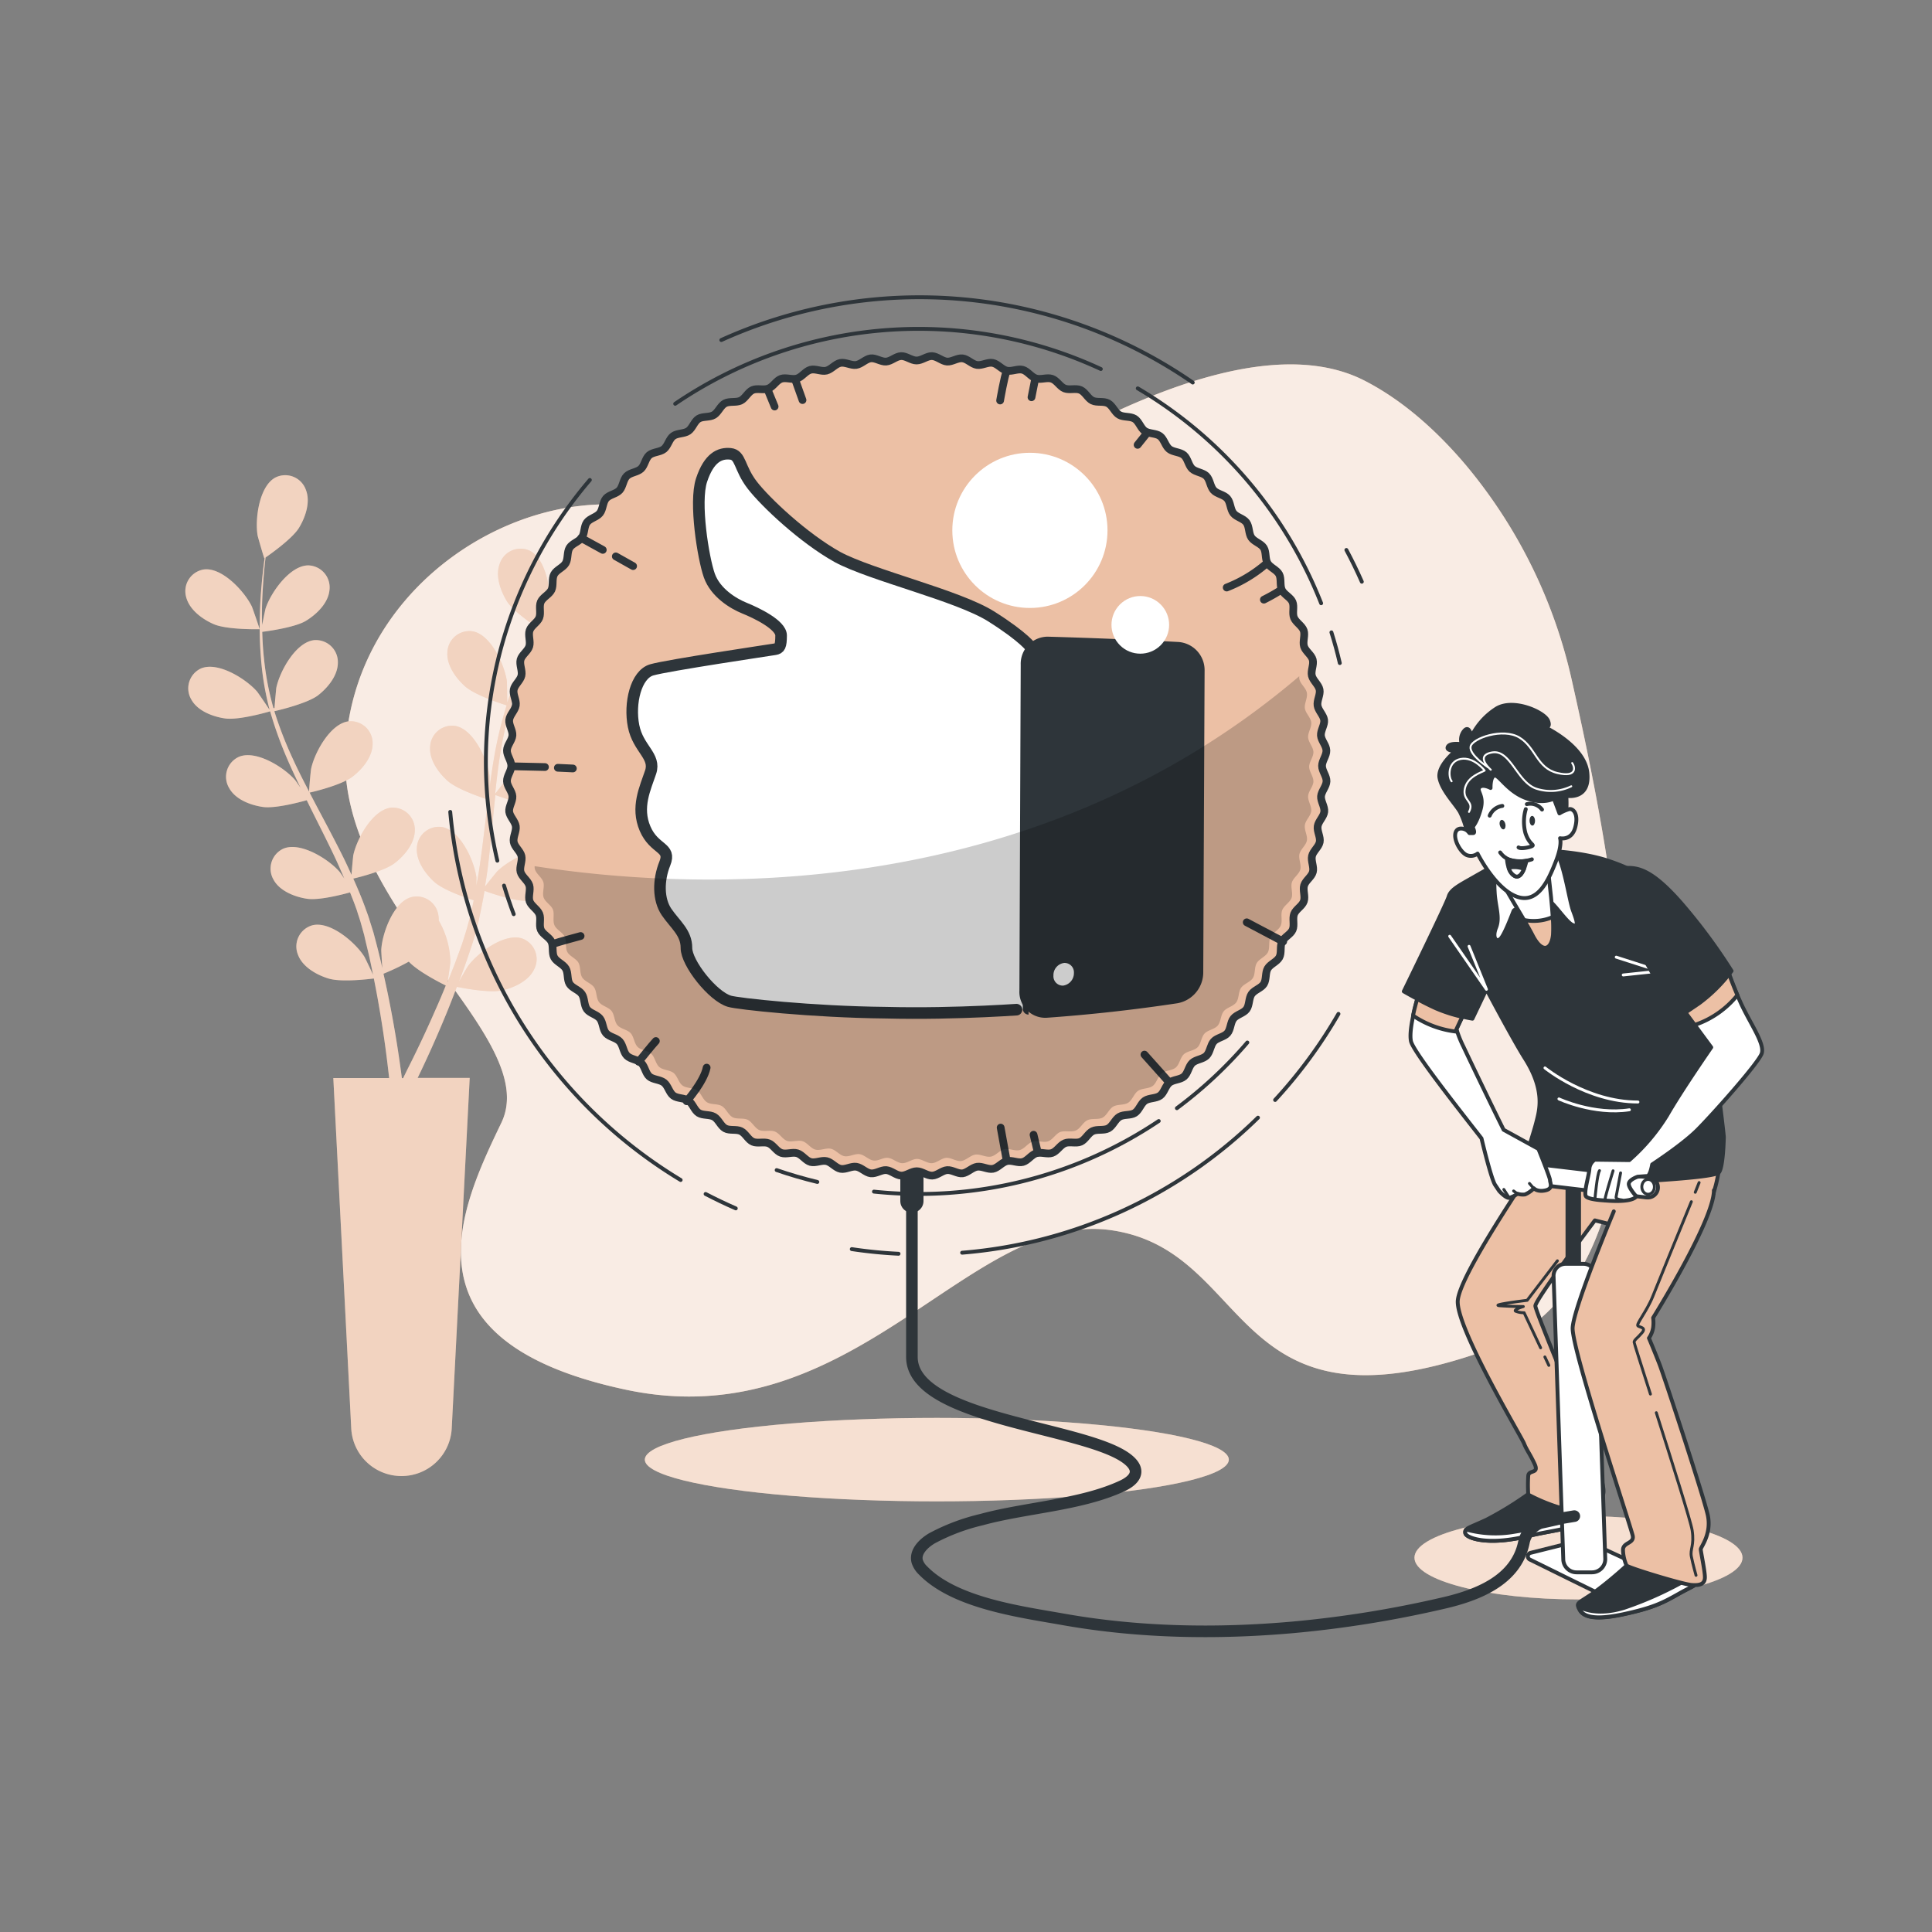 <svg xmlns="http://www.w3.org/2000/svg" viewBox="0 0 500 500"><rect x="0" y="0" width="500" height="500" fill="#808080" stroke="none"/><g id="freepik--background-simple--inject-63"><path d="M406.85,176.35a131.19,131.19,0,0,0-27.45-55.94c-7.21-8.53-16-16.62-26.2-21.87C321.79,82.38,267.63,116.48,241.31,134s-46.05.45-78.36-3.14-71.79,22.44-73.58,63.72,51.15,73.58,40.38,96-26.92,56.53,32.31,69.09S250.9,313,287.69,318.39s30.1,54.39,96,31.41C437.07,331.21,420.5,236.86,406.85,176.35Z" style="fill:#ECC0A5"></path><path d="M406.85,176.35a131.19,131.19,0,0,0-27.45-55.94c-7.21-8.53-16-16.62-26.2-21.87C321.79,82.38,267.63,116.48,241.31,134s-46.05.45-78.36-3.14-71.79,22.44-73.58,63.72,51.15,73.58,40.38,96-26.92,56.53,32.31,69.09S250.9,313,287.69,318.39s30.1,54.39,96,31.41C437.07,331.21,420.5,236.86,406.85,176.35Z" style="fill:#fff;opacity:0.7"></path></g><g id="freepik--Shadow--inject-63"><ellipse cx="242.45" cy="377.75" rx="75.57" ry="10.8" style="fill:#ECC0A5"></ellipse><ellipse cx="242.45" cy="377.75" rx="75.57" ry="10.8" style="fill:#fff;opacity:0.5"></ellipse><ellipse cx="408.51" cy="403.13" rx="42.45" ry="10.8" style="fill:#ECC0A5"></ellipse><ellipse cx="408.51" cy="403.13" rx="42.45" ry="10.8" style="fill:#fff;opacity:0.5"></ellipse></g><g id="freepik--Plants--inject-63"><path d="M48.17,154.5a5.68,5.68,0,0,1,4.56-7.12c4.76-.65,10.61,5.74,12.46,9.61.16.33,2.06,5.85,2,5.85s-8.44.19-11.88-1.31C52.34,160.24,49,157.79,48.17,154.5Zm122.27-14.67c-.7,3.32-4,5.86-6.91,7.22s-9.77,1.6-11.46,1.63c-.91,1.09-1.88,2.25-2.92,3.57-1.82,2.33-3.84,5-5.85,8-.54.81-1.08,1.69-1.63,2.54,1.22-1.24,2.91-2.92,3.09-3.07,3.35-2.67,11.4-5.86,15.4-3.21a5.68,5.68,0,0,1,1,8.4c-2.15,2.62-6.27,3.35-9.47,3.22s-9.6-3.17-11-3.85c-1.18,1.9-2.34,3.88-3.44,6a73.2,73.2,0,0,0-5,12l.24.12c1-1.28,3.1-3.93,3.3-4.13,3-3,10.69-7.08,15-4.88a5.68,5.68,0,0,1,1.91,8.24c-1.85,2.84-5.86,4-9,4.24-3.68.26-11.3-2.62-11.58-2.73a99.36,99.36,0,0,0-2.77,12.69c-.5,3.16-.87,6.39-1.21,9.64.66-.92,3.44-4.4,3.67-4.63,3-3,10.69-7.08,15-4.88a5.68,5.68,0,0,1,1.91,8.24c-1.85,2.84-5.86,4-9,4.24-3.6.25-10.91-2.47-11.52-2.7-.15,1.47-.32,2.94-.46,4.42-.47,4.82-.92,9.66-1.51,14.42-.2,1.65-.47,3.27-.72,4.89,1-1.35,3-3.76,3.16-3.95,3-3,10.69-7.08,15-4.88a5.68,5.68,0,0,1,1.91,8.24c-1.85,2.84-5.86,4-9.05,4.23s-9.41-1.93-11.14-2.56c-.45,2.7-1,5.36-1.57,8-.29,1.12-.51,2.27-.85,3.33s-.64,2.13-1,3.18c-.73,2.14-1.39,4.14-2.12,6.12-.36,1-.72,1.94-1.09,2.91.85-1.52,2.23-3.91,2.39-4.11,2.54-3.45,9.49-8.62,14-7.09a5.68,5.68,0,0,1,3.14,7.85c-1.4,3.09-5.19,4.85-8.31,5.56-3.44.78-10.83-.72-11.74-.91-.9,2.37-1.79,4.67-2.67,6.81-2.77,6.76-5.33,12.3-7.18,16.14-.1.22-.2.41-.3.62h13.47l-4.65,90.67A13,13,0,0,1,103.85,382h0a13,13,0,0,1-12.95-12.3L86.26,279h14.45c-.07-.63-.14-1.29-.23-2-.48-4.19-1.26-10.18-2.52-17.31-.35-2.06-.77-4.23-1.21-6.46-.94.12-8.4,1.06-11.77,0-3.07-.94-6.71-3-7.87-6.16a5.68,5.68,0,0,1,3.71-7.6c4.65-1.19,11.2,4.48,13.48,8.12.14.23,1.56,3.17,2.25,4.69-.27-1.35-.54-2.69-.85-4.09-.43-2-1-4.13-1.44-6.18-.3-1.05-.59-2.12-.89-3.19s-.68-2.1-1-3.17c-.53-1.55-1.16-3.13-1.78-4.7-2,.56-8,2.1-11.06,1.66s-7.08-1.93-8.71-4.9a5.69,5.69,0,0,1,2.52-8.08c4.42-1.87,11.74,2.74,14.55,6,.09.1.61.85,1.22,1.74-.65-1.52-1.3-3-2-4.55-2-4.3-4.21-8.62-6.39-13-.45-.9-.89-1.81-1.34-2.72-1.71.48-8.16,2.21-11.37,1.74s-7.08-1.93-8.71-4.9a5.67,5.67,0,0,1,2.52-8.07c4.41-1.88,11.74,2.74,14.55,6,.1.12.72,1,1.41,2-1.15-2.38-2.27-4.76-3.31-7.15a102,102,0,0,1-4.56-12.63c-.6.18-8.12,2.36-11.69,1.84-3.17-.46-7.08-1.93-8.71-4.9A5.67,5.67,0,0,1,52,173c4.42-1.88,11.74,2.74,14.55,6,.2.23,2.42,3.48,3.18,4.66a.88.88,0,0,1,0-.15,73.59,73.59,0,0,1-2.18-13,99,99,0,0,1-.28-11.78c.08-3.64.38-7,.68-9.91.17-1.6.35-3.05.54-4.4l-.08.05c-.08,0-1.69-5.55-1.75-5.92-.71-4.23.42-12.82,4.68-15a5.67,5.67,0,0,1,7.82,3.21c1.25,3.15-.11,7.1-1.78,9.84s-7.26,6.72-8.65,7.67c-.17,1.41-.33,2.92-.47,4.6-.23,2.94-.46,6.26-.47,9.89,0,1,0,2,.05,3,.33-1.7.81-4,.88-4.26,1.32-4.08,6.27-11.18,11.08-11.18a5.69,5.69,0,0,1,5.46,6.46c-.35,3.37-3.38,6.25-6.12,7.91s-9.76,2.65-11.27,2.83c.06,2.24.19,4.53.45,6.92a73.66,73.66,0,0,0,2.45,12.82l.27,0c.11-1.61.42-5,.47-5.27.87-4.2,5-11.8,9.79-12.32a5.69,5.69,0,0,1,6.14,5.82c0,3.39-2.68,6.58-5.22,8.53C79.25,182.19,71.31,184,71,184.06a99.29,99.29,0,0,0,4.69,12.11C77,199.08,78.5,202,80,204.88c0-1.14.44-5.57.51-5.89.87-4.2,5-11.8,9.78-12.32a5.68,5.68,0,0,1,6.14,5.81c0,3.39-2.67,6.58-5.21,8.53-2.86,2.2-10.46,4-11.1,4.11.69,1.31,1.36,2.63,2.06,3.94,2.27,4.28,4.56,8.56,6.69,12.86.74,1.49,1.42,3,2.1,4.48.12-1.7.41-4.78.46-5.05.87-4.19,5-11.8,9.78-12.32a5.69,5.69,0,0,1,6.14,5.82c0,3.39-2.67,6.58-5.21,8.53s-8.91,3.58-10.71,4c1.12,2.49,2.17,5,3.09,7.5.37,1.09.82,2.18,1.12,3.25l1,3.17c.58,2.19,1.13,4.22,1.61,6.28.26,1,.47,2,.7,3-.13-1.73-.29-4.49-.28-4.74.22-4.28,3.16-12.43,7.8-13.66a5.67,5.67,0,0,1,7,4.82,6.51,6.51,0,0,1,.08,1.25,22.2,22.2,0,0,1,3,10.74c0,.27-.45,3.51-.71,5.15.52-1.27,1-2.54,1.54-3.87.75-1.92,1.49-4,2.21-6,.33-1,.67-2.1,1-3.16s.59-2.13.89-3.2c.42-1.59.77-3.25,1.12-4.91-2-.64-7.83-2.65-10.14-4.71s-4.84-5.52-4.57-8.9a5.69,5.69,0,0,1,6.56-5.34c4.72.87,8.28,8.76,8.84,13,0,.13,0,1,0,2.13.3-1.63.6-3.25.84-4.91.69-4.7,1.24-9.52,1.82-14.33.11-1,.25-2,.37-3-1.68-.54-8-2.66-10.44-4.82s-4.84-5.52-4.56-8.89a5.68,5.68,0,0,1,6.55-5.35c4.73.87,8.29,8.77,8.84,13,0,.15,0,1.24.06,2.46.35-2.62.74-5.22,1.19-7.79a101.33,101.33,0,0,1,3.16-13c-.59-.19-8.07-2.52-10.76-4.92-2.39-2.14-4.84-5.52-4.57-8.9a5.69,5.69,0,0,1,6.56-5.34c4.72.87,8.28,8.76,8.84,13,0,.3.1,4.23.07,5.64l0-.15a74.78,74.78,0,0,1,5.34-12,101.28,101.28,0,0,1,6.27-10c2.08-3,4.17-5.6,6-7.89,1-1.24,2-2.35,2.88-3.38h-.11c-.08,0,1.67-5.57,1.82-5.91,1.74-3.91,7.41-10.46,12.19-9.94A5.67,5.67,0,0,1,170.44,139.83ZM115.37,255.05c-.81-.4-7.11-3.52-9.57-6.18A60.8,60.8,0,0,1,99.24,252c.56,2.47,1.08,4.89,1.52,7.16,1.43,7.17,2.34,13.19,2.92,17.42.13.9.23,1.71.33,2.44h.32l1-2.05c1.91-3.76,4.56-9.18,7.45-15.82C113.66,259.2,114.52,257.15,115.37,255.05Zm25.16-91.67c.08.05,1.53-5.6,1.59-6,.59-4.25-.77-12.8-5.09-14.89A5.68,5.68,0,0,0,129.3,146c-1.16,3.18.31,7.09,2,9.78C133.39,158.89,140.53,163.38,140.53,163.38Z" style="fill:#ECC0A5"></path><path d="M48.17,154.5a5.68,5.68,0,0,1,4.56-7.12c4.76-.65,10.61,5.74,12.46,9.61.16.33,2.06,5.85,2,5.85s-8.44.19-11.88-1.31C52.34,160.24,49,157.79,48.17,154.5Zm122.27-14.67c-.7,3.32-4,5.86-6.91,7.22s-9.77,1.6-11.46,1.63c-.91,1.09-1.88,2.25-2.92,3.57-1.82,2.33-3.84,5-5.85,8-.54.81-1.08,1.69-1.63,2.54,1.22-1.24,2.91-2.92,3.09-3.07,3.35-2.67,11.4-5.86,15.4-3.21a5.68,5.68,0,0,1,1,8.4c-2.15,2.62-6.27,3.35-9.47,3.22s-9.6-3.17-11-3.85c-1.18,1.9-2.34,3.88-3.44,6a73.2,73.2,0,0,0-5,12l.24.12c1-1.28,3.1-3.93,3.3-4.13,3-3,10.69-7.08,15-4.88a5.68,5.68,0,0,1,1.91,8.24c-1.85,2.84-5.86,4-9,4.24-3.68.26-11.3-2.62-11.58-2.73a99.36,99.36,0,0,0-2.77,12.69c-.5,3.16-.87,6.39-1.21,9.64.66-.92,3.44-4.4,3.67-4.63,3-3,10.69-7.08,15-4.88a5.68,5.68,0,0,1,1.91,8.24c-1.85,2.84-5.86,4-9,4.24-3.6.25-10.91-2.47-11.52-2.7-.15,1.47-.32,2.94-.46,4.42-.47,4.82-.92,9.66-1.51,14.42-.2,1.65-.47,3.27-.72,4.89,1-1.35,3-3.76,3.16-3.95,3-3,10.69-7.08,15-4.88a5.68,5.68,0,0,1,1.91,8.24c-1.85,2.84-5.86,4-9.05,4.23s-9.41-1.93-11.14-2.56c-.45,2.7-1,5.36-1.57,8-.29,1.12-.51,2.27-.85,3.33s-.64,2.13-1,3.18c-.73,2.14-1.39,4.14-2.12,6.12-.36,1-.72,1.94-1.09,2.91.85-1.52,2.23-3.91,2.39-4.11,2.54-3.45,9.49-8.62,14-7.09a5.68,5.68,0,0,1,3.14,7.85c-1.4,3.09-5.19,4.85-8.31,5.56-3.44.78-10.83-.72-11.74-.91-.9,2.37-1.79,4.67-2.67,6.81-2.77,6.76-5.33,12.3-7.18,16.14-.1.22-.2.41-.3.62h13.47l-4.65,90.67A13,13,0,0,1,103.85,382h0a13,13,0,0,1-12.95-12.3L86.26,279h14.45c-.07-.63-.14-1.29-.23-2-.48-4.19-1.26-10.18-2.52-17.31-.35-2.06-.77-4.23-1.21-6.46-.94.12-8.4,1.06-11.77,0-3.07-.94-6.71-3-7.87-6.16a5.68,5.68,0,0,1,3.71-7.6c4.65-1.19,11.2,4.48,13.48,8.12.14.23,1.56,3.17,2.25,4.69-.27-1.35-.54-2.69-.85-4.09-.43-2-1-4.13-1.44-6.18-.3-1.05-.59-2.12-.89-3.19s-.68-2.1-1-3.17c-.53-1.55-1.16-3.13-1.78-4.7-2,.56-8,2.1-11.06,1.66s-7.08-1.93-8.71-4.9a5.69,5.69,0,0,1,2.52-8.08c4.42-1.87,11.74,2.74,14.55,6,.09.1.61.85,1.22,1.74-.65-1.52-1.3-3-2-4.55-2-4.3-4.21-8.62-6.39-13-.45-.9-.89-1.81-1.34-2.72-1.71.48-8.16,2.21-11.37,1.74s-7.08-1.93-8.71-4.9a5.67,5.67,0,0,1,2.52-8.07c4.41-1.88,11.74,2.74,14.55,6,.1.12.72,1,1.41,2-1.15-2.38-2.27-4.76-3.31-7.15a102,102,0,0,1-4.56-12.63c-.6.18-8.12,2.36-11.69,1.84-3.17-.46-7.08-1.93-8.71-4.9A5.67,5.67,0,0,1,52,173c4.42-1.88,11.74,2.74,14.55,6,.2.23,2.42,3.48,3.18,4.66a.88.88,0,0,1,0-.15,73.59,73.59,0,0,1-2.18-13,99,99,0,0,1-.28-11.78c.08-3.64.38-7,.68-9.91.17-1.6.35-3.05.54-4.4l-.08.05c-.08,0-1.69-5.55-1.75-5.92-.71-4.23.42-12.82,4.68-15a5.67,5.67,0,0,1,7.82,3.21c1.25,3.15-.11,7.1-1.78,9.84s-7.26,6.72-8.65,7.67c-.17,1.41-.33,2.92-.47,4.6-.23,2.94-.46,6.26-.47,9.89,0,1,0,2,.05,3,.33-1.7.81-4,.88-4.26,1.32-4.08,6.27-11.18,11.08-11.18a5.69,5.69,0,0,1,5.46,6.46c-.35,3.37-3.38,6.25-6.12,7.91s-9.76,2.65-11.27,2.83c.06,2.24.19,4.53.45,6.92a73.66,73.66,0,0,0,2.45,12.82l.27,0c.11-1.61.42-5,.47-5.27.87-4.2,5-11.8,9.79-12.32a5.69,5.69,0,0,1,6.14,5.82c0,3.39-2.68,6.58-5.22,8.53C79.25,182.19,71.31,184,71,184.06a99.29,99.29,0,0,0,4.69,12.11C77,199.08,78.5,202,80,204.88c0-1.14.44-5.57.51-5.89.87-4.2,5-11.8,9.78-12.32a5.68,5.68,0,0,1,6.14,5.81c0,3.39-2.67,6.58-5.21,8.53-2.86,2.2-10.46,4-11.1,4.11.69,1.31,1.36,2.63,2.06,3.94,2.27,4.28,4.56,8.56,6.69,12.86.74,1.49,1.42,3,2.1,4.48.12-1.7.41-4.78.46-5.05.87-4.19,5-11.8,9.78-12.32a5.69,5.69,0,0,1,6.14,5.82c0,3.39-2.67,6.58-5.21,8.53s-8.91,3.58-10.71,4c1.12,2.49,2.17,5,3.09,7.5.37,1.09.82,2.18,1.12,3.25l1,3.17c.58,2.19,1.13,4.22,1.61,6.28.26,1,.47,2,.7,3-.13-1.73-.29-4.49-.28-4.74.22-4.28,3.16-12.43,7.8-13.66a5.67,5.67,0,0,1,7,4.82,6.51,6.51,0,0,1,.08,1.25,22.2,22.2,0,0,1,3,10.74c0,.27-.45,3.51-.71,5.15.52-1.27,1-2.54,1.54-3.87.75-1.92,1.49-4,2.21-6,.33-1,.67-2.1,1-3.16s.59-2.13.89-3.2c.42-1.59.77-3.25,1.12-4.91-2-.64-7.83-2.65-10.14-4.71s-4.84-5.52-4.57-8.9a5.69,5.69,0,0,1,6.56-5.34c4.72.87,8.28,8.76,8.84,13,0,.13,0,1,0,2.13.3-1.63.6-3.25.84-4.91.69-4.7,1.24-9.52,1.82-14.33.11-1,.25-2,.37-3-1.68-.54-8-2.66-10.44-4.82s-4.84-5.52-4.56-8.89a5.68,5.68,0,0,1,6.55-5.35c4.73.87,8.29,8.77,8.84,13,0,.15,0,1.24.06,2.46.35-2.62.74-5.22,1.19-7.79a101.33,101.33,0,0,1,3.16-13c-.59-.19-8.07-2.52-10.76-4.92-2.39-2.14-4.84-5.52-4.57-8.9a5.69,5.69,0,0,1,6.56-5.34c4.72.87,8.28,8.76,8.84,13,0,.3.1,4.23.07,5.64l0-.15a74.78,74.78,0,0,1,5.34-12,101.28,101.28,0,0,1,6.27-10c2.08-3,4.17-5.6,6-7.89,1-1.24,2-2.35,2.88-3.38h-.11c-.08,0,1.67-5.57,1.82-5.91,1.74-3.91,7.41-10.46,12.19-9.94A5.67,5.67,0,0,1,170.44,139.83ZM115.37,255.05c-.81-.4-7.11-3.52-9.57-6.18A60.8,60.8,0,0,1,99.24,252c.56,2.47,1.08,4.89,1.52,7.16,1.43,7.17,2.34,13.19,2.92,17.42.13.9.23,1.71.33,2.44h.32l1-2.05c1.91-3.76,4.56-9.18,7.45-15.82C113.66,259.2,114.52,257.15,115.37,255.05Zm25.16-91.67c.08.05,1.53-5.6,1.59-6,.59-4.25-.77-12.8-5.09-14.89A5.68,5.68,0,0,0,129.3,146c-1.16,3.18.31,7.09,2,9.78C133.39,158.89,140.53,163.38,140.53,163.38Z" style="fill:#fff;opacity:0.3"></path></g><g id="freepik--Character--inject-63"><path d="M396.08,386.26a88.29,88.29,0,0,1-11.42,7.07c-4.71,2.17-5.62,2.17-5.44,3.44s5.62,3.26,15.59.91,14.68-1.82,16.13-6.53-.9-3.44-3.8-3.44A106,106,0,0,1,396.08,386.26Z" style="fill:#2e353a;stroke:#2e353a;stroke-linecap:round;stroke-linejoin:round"></path><path d="M410.4,392.4c-4.25,1.12-11.91,3-18.31,4a28.55,28.55,0,0,1-12.64-.56,1,1,0,0,0-.23.92c.18,1.27,5.62,3.26,15.59.91C403.79,395.56,408.49,395.77,410.4,392.4Z" style="fill:#fff;stroke:#2e353a;stroke-linecap:round;stroke-linejoin:round"></path><path d="M445,299.71s.37,6.35-4,15.05-17.19,9.42-20.63,9.42-2.36-3.62-2.36-3.62l.54-3.27-5.8-1.45s-15.4,20.49-15.4,22.12,15.92,39.05,16.83,43.4,1.45,5.44-.55,7.07a11.83,11.83,0,0,1-10.33,1.63,45.37,45.37,0,0,1-7.79-3.26,39.37,39.37,0,0,1,0-4.89c.18-1.63,2.9-.36,1.63-3.08s-2-3.45-2.72-5.26-17.87-30.39-17.14-37.1,16.81-30,16.81-30.54a43.07,43.07,0,0,1,2.35-4.95s.72-2.36,2.54-2.72,29.54,0,36.61-.9S446.1,296.81,445,299.71Z" style="fill:#ECC0A5;stroke:#2e353a;stroke-linecap:round;stroke-linejoin:round"></path><line x1="399.81" y1="351.17" x2="400.84" y2="353.36" style="fill:none;stroke:#2e353a;stroke-linecap:round;stroke-linejoin:round;stroke-width:0.75px"></line><path d="M403.05,326.3l-7.82,10.22s-10,1.21-7,1.41,6,.2,6,.2-2.61.8-2,1.2a5.64,5.64,0,0,0,2.21.4l4.27,9.08" style="fill:none;stroke:#2e353a;stroke-linecap:round;stroke-linejoin:round;stroke-width:0.75px"></path><path d="M387.77,223.4s-2.53,1.4-6.34,3.57-6,3.26-6.52,5.08-11.61,24.52-11.61,24.52,4.35,2.54,8.34,4.35a45.1,45.1,0,0,0,9.42,2.72l3.63-7.61s7,13.22,10,17.94c5.34,8.43,3.62,13.6,2.9,16.5s-2.72,8.34-2.18,9.06,14.68,7.07,23.75,6.53,24.61-1.38,25.7-2.65,1.27-8.59,1.27-9.14-1.6-14.68-3.23-23.2-10.51-31.36-13.41-37.52-5.62-8.16-13-10.69-18.31-3.08-22.84-2.54S387.77,223.4,387.77,223.4Z" style="fill:#2e353a;stroke:#2e353a;stroke-linecap:round;stroke-linejoin:round"></path><polyline points="418.28 247.71 429.51 251.32 420.09 252.32" style="fill:none;stroke:#fff;stroke-linecap:round;stroke-linejoin:round;stroke-width:0.75px"></polyline><path d="M399.84,276.38s10.82,8.82,24.06,8.82" style="fill:none;stroke:#fff;stroke-linecap:round;stroke-linejoin:round;stroke-width:0.75px"></path><path d="M403.45,284.4s9,4.21,18.24,2.81" style="fill:none;stroke:#fff;stroke-linecap:round;stroke-linejoin:round;stroke-width:0.75px"></path><polyline points="380.19 244.91 384.69 256.03 375.18 242.3" style="fill:none;stroke:#fff;stroke-linecap:round;stroke-linejoin:round;stroke-width:0.75px"></polyline><path d="M387,224.67a34.33,34.33,0,0,0-.18,6.16c.18,3.81,1.45,6.53.36,9.25s.19,4,1.27,2.72,2.9-6.17,3.27-7.07,8-2.54,9.06-2.54,4.53,5.44,6.16,6.16,1.27-.72.18-3.62-2.35-13-4.89-16.14S389.58,217.24,387,224.67Z" style="fill:#fff;stroke:#2e353a;stroke-linecap:round;stroke-linejoin:round"></path><path d="M388.86,227.93c-1-.35,5.25,9.25,7.79,14.14s4.89,3.63,5.26-.18-1.27-16.5-1.27-16.5S394.11,229.75,388.86,227.93Z" style="fill:#fff;stroke:#2e353a;stroke-linecap:round;stroke-linejoin:round"></path><path d="M401.84,237.33a12.49,12.49,0,0,1-7.42.76c.85,1.46,1.64,2.85,2.23,4,2.54,4.89,4.89,3.63,5.26-.18A34.56,34.56,0,0,0,401.84,237.33Z" style="fill:#ECC0A5;stroke:#2e353a;stroke-linecap:round;stroke-linejoin:round"></path><line x1="407.16" y1="304.85" x2="407.16" y2="327.26" style="fill:none;stroke:#2e353a;stroke-linecap:round;stroke-linejoin:round;stroke-width:4px"></line><path d="M426.38,309.9a1.62,1.62,0,0,1-.31,0l-33.71-4a2.62,2.62,0,0,1,.61-5.2l33.71,4a2.61,2.61,0,0,1-.3,5.21Z" style="fill:#fff;stroke:#2e353a;stroke-linecap:round;stroke-linejoin:round"></path><ellipse cx="426.53" cy="307.15" rx="1.63" ry="1.92" style="fill:#fff;stroke:#2e353a;stroke-linecap:round;stroke-linejoin:round;stroke-width:0.75px"></ellipse><path d="M395.92,403.61l20.21,9.95a.91.91,0,0,0,.74,0L429,409.07a.93.93,0,0,0,.06-1.72l-18.94-8.77a.94.94,0,0,0-.62-.06l-13.38,3.35A.93.93,0,0,0,395.92,403.61Z" style="fill:#fff;stroke:#2e353a;stroke-linecap:round;stroke-linejoin:round"></path><path d="M412,406.92h-4a3.44,3.44,0,0,1-3.43-3.43l-2.51-73.3a3.11,3.11,0,0,1,3.11-3.11h4.65a3.11,3.11,0,0,1,3.11,3.11l2.51,73.3A3.43,3.43,0,0,1,412,406.92Z" style="fill:#fff;stroke:#2e353a;stroke-linecap:round;stroke-linejoin:round"></path><path d="M421.82,404.38a104.57,104.57,0,0,1-9.61,8c-4,2.72-4.35,2.36-3.44,4.17s3.62,2.9,11.24,1.27,10.15-2.9,14.32-5.26,5.43-2.36,4.35-3.81S421.82,404.38,421.82,404.38Z" style="fill:#2e353a;stroke:#2e353a;stroke-linecap:round;stroke-linejoin:round"></path><path d="M434.33,412.54c4.16-2.36,5.43-2.36,4.35-3.81a2.69,2.69,0,0,0-1-.59,92.39,92.39,0,0,1-17.46,8c-7.8,2.35-11.6-.37-11.6-.37l-.09.15a5.6,5.6,0,0,0,.27.58c.9,1.81,3.62,2.9,11.24,1.27S430.16,414.9,434.33,412.54Z" style="fill:#fff;stroke:#2e353a;stroke-linecap:round;stroke-linejoin:round"></path><path d="M450.48,259.47a90.23,90.23,0,0,1-3.44-8.7C444,252.22,434.71,260,434.71,260l8.16,11.05s-7.79,11.24-11.42,17.59a51.08,51.08,0,0,1-9.79,11.6l-8.91-.11a3.07,3.07,0,0,0-1.41,2.29c0,1.4-1.58,6.33-.88,7.21s4.93,1.05,4.93,1.05,6.86.71,8.09-1.05c0,0-2.11-2.29-1.94-3.34s2.29-1.76,2.29-1.76l2.3-.17s.79.55,1.45-3c1.78-1.18,8.25-5.52,11.67-8.94,4-4,15.77-17.22,16.67-19.76S452.84,264.73,450.48,259.47Z" style="fill:#fff;stroke:#2e353a;stroke-linecap:round;stroke-linejoin:round"></path><path d="M449.64,257.54c-1.77-4.15-2.6-6.77-2.6-6.77C444,252.22,434.71,260,434.71,260l3.88,5.25A24,24,0,0,0,449.64,257.54Z" style="fill:#ECC0A5;stroke:#2e353a;stroke-linecap:round;stroke-linejoin:round"></path><path d="M424.56,246.42l9.61,17,5.62-3.81a40.24,40.24,0,0,0,8.34-8.33,145.73,145.73,0,0,0-13.05-17.59c-7.62-8.7-11.24-9.24-14.5-9.06" style="fill:#2e353a;stroke:#2e353a;stroke-linecap:round;stroke-linejoin:round"></path><path d="M401.14,305.43c0-.71-3-8.09-3-8.09l-9-4.95c-3.71-7.46-9.41-19.4-10.39-21.5a29.36,29.36,0,0,1-1.82-4.53l1.53-3.26a38.35,38.35,0,0,1-6.78-2.18c-1.69-.76-3.43-1.65-4.88-2.43-.8,3.06-2.17,8.33-1.65,10.95s12.35,17.6,18.26,25.17c0,0,2.47,10.47,3.53,12.05l1.06,1.58s1.75,1.94,2.63,1.76a7.39,7.39,0,0,0,2.11-1.06,4.39,4.39,0,0,0,1.94.18,7,7,0,0,0,2.28-1.58s.88,1,3,.53S401.14,306.13,401.14,305.43Z" style="fill:#fff;stroke:#2e353a;stroke-linecap:round;stroke-linejoin:round"></path><path d="M365.7,262.84A25,25,0,0,0,377.07,267c-.13-.39-.18-.59-.18-.59l1.53-3.26a38.35,38.35,0,0,1-6.78-2.18c-1.69-.76-3.43-1.65-4.88-2.43C366.44,259.7,366,261.24,365.7,262.84Z" style="fill:#ECC0A5;stroke:#2e353a;stroke-linecap:round;stroke-linejoin:round"></path><path d="M236,310.84v-6.12" style="fill:none;stroke:#2e353a;stroke-linecap:round;stroke-linejoin:round;stroke-width:6px"></path><path d="M407.43,392.37l-7.57,1.26s-4.62,1.26-5.46,5.46C392.38,409.2,381.92,413,373,415a285.11,285.11,0,0,1-38.33,6.15c-19.68,1.75-39.67,1.42-59.16-2-11.19-2-28.25-4.16-36.59-12.68a5.67,5.67,0,0,1-1.54-2.36c-.67-2.46,1.61-4.7,3.81-6A52.43,52.43,0,0,1,254,393.28c11.45-3.14,25.75-3.74,36.42-8.72,3.12-1.45,5-3.77,1.82-6.57-9.9-8.77-56.24-10.32-56.24-26.81V310.84" style="fill:none;stroke:#2e353a;stroke-linecap:round;stroke-linejoin:round;stroke-width:3px"></path><path d="M379.68,215.53a20.27,20.27,0,0,0-1.86-5.45c-1.24-2.11-4.65-5.51-5.27-8.73s4.16-7,4.16-7-2.61,0-2-1.12,3.6-.62,3.6-.62a3.6,3.6,0,0,1,.62-3.47c1.36-1.61,1.86,1.49,1.86,1.49a17.91,17.91,0,0,1,6.57-7.31c4.46-2.61,12.4,1,13.27,3.22S399.4,188,399.4,188s10.66,4.83,11.4,12-5.45,5.95-5.45,5.95.37,4.22-.5,5.71-1.24,2-5.58-1.49-13.26-2.23-13.76.5-2,6.81-4.21,6.32S379.68,215.53,379.68,215.53Z" style="fill:#2e353a;stroke:#2e353a;stroke-linecap:round;stroke-linejoin:round"></path><path d="M385.81,199.2s-4.29-3.7.39-4.47,6.42,7.59,11.29,9.34a12.1,12.1,0,0,0,9.15-.58" style="fill:none;stroke:#fff;stroke-linecap:round;stroke-linejoin:round;stroke-width:0.5px"></path><path d="M385.08,198.55s-4.91-3.2-4.49-5.34,8.34-4.92,12.61-2.35,4.49,7.91,9.83,9.19,4.49-1.71,3.85-2.57" style="fill:none;stroke:#fff;stroke-linecap:round;stroke-linejoin:round;stroke-width:0.5px"></path><path d="M375.68,202.19c-.86-1.07-1.07-5.13,2.35-5.77s6.2,3,6.2,3c-.65.42-4.49,1.49-5.13,4.7s2.56,3.2,1.07,6" style="fill:none;stroke:#fff;stroke-linecap:round;stroke-linejoin:round;stroke-width:0.5px"></path><path d="M380.3,215.61s-.18-.23-.45-.51c-.66-.68-2.52-1.17-3.09.19-.8,1.93,1.38,5.59,3,6.07a2.84,2.84,0,0,0,2.64-.45s4.46,9,10.07,11.11,8.38-4.53,10.15-9,1.12-6.09,1.12-6.09,3,.71,3.93-2.82-.56-4.88-1.52-4.72a10.22,10.22,0,0,0-2.57,1.12l-1.44-3.85s-2.73,1.61-7.38-.16-6.9-6.09-8-5.77-1,3.2-1,3.2-2.08-1.12-2.88-.16,1.28,2.09.32,5.62S381.1,214,381.1,214s.8,1.6.16,1.6Z" style="fill:#fff;stroke:#2e353a;stroke-linecap:round;stroke-linejoin:round"></path><path d="M389.58,213.26c.15.68-.05,1.29-.43,1.37s-.82-.39-1-1.07.05-1.29.44-1.37S389.44,212.59,389.58,213.26Z" style="fill:#2e353a"></path><path d="M397.27,212.38c0,.69-.28,1.27-.68,1.28s-.73-.54-.75-1.23.27-1.26.67-1.27S397.24,211.69,397.27,212.38Z" style="fill:#2e353a"></path><path d="M385.53,211.09a4.16,4.16,0,0,1,3.27-2.52" style="fill:none;stroke:#2e353a;stroke-linecap:round;stroke-linejoin:round"></path><path d="M395.15,208.11a3.8,3.8,0,0,1,3.92,1.4" style="fill:none;stroke:#2e353a;stroke-linecap:round;stroke-linejoin:round"></path><path d="M396.45,222.39s-5.5,2.05-8.21-1.78" style="fill:none;stroke:#2e353a;stroke-linecap:round;stroke-linejoin:round"></path><path d="M390,222.3s.19,3.73,2.15,4.48,2.89-4,2.89-4A10.58,10.58,0,0,1,390,222.3Z" style="fill:#2e353a;stroke:#2e353a;stroke-linecap:round;stroke-linejoin:round"></path><path d="M390.45,224.57a3.36,3.36,0,0,0,1.71,2.21c1,.39,1.77-.74,2.25-1.9A7,7,0,0,0,390.45,224.57Z" style="fill:#fff;stroke:#2e353a;stroke-linecap:round;stroke-linejoin:round"></path><path d="M394.87,209.41a11.6,11.6,0,0,0-.1,6.16c.94,2.9,2.34,3,1.78,3.36s-3,.84-3.55.38" style="fill:#fff;stroke:#2e353a;stroke-linecap:round;stroke-linejoin:round"></path><path d="M417.65,313.5S407.34,338.14,407,343.58s15.2,51.92,15.56,53.92-2.53,1.63-2.53,3.62a10.61,10.61,0,0,0,.9,4c.18.54,14.5,4.89,16.86,5.07s3.44-.36,3.44-2-1.08-6.71-1.08-7.25,2.9-4,1.81-8.88S430.73,356.27,429.46,353s-2.72-6.7-2.72-6.7a6.77,6.77,0,0,0,1.09-2.72,9.81,9.81,0,0,0,0-2.54s15.71-25.17,15.73-33" style="fill:#ECC0A5;stroke:#2e353a;stroke-linecap:round;stroke-linejoin:round"></path><path d="M428.65,365.61c4.1,12.86,8.94,28.17,9.28,30.45.6,4-.6,4.82-.2,6.82s1.2,4.81,1.2,4.81" style="fill:none;stroke:#2e353a;stroke-linecap:round;stroke-linejoin:round;stroke-width:0.75px"></path><path d="M437.72,311c-3.12,7.61-8.86,21.65-10,24.54-1.61,4-4.42,7.22-3.81,7.62s2.2.4,1,1.8-2,1.81-2,2.41c0,.21,1.84,5.95,4.22,13.42" style="fill:none;stroke:#2e353a;stroke-linecap:round;stroke-linejoin:round;stroke-width:0.75px"></path><path d="M439.73,306.05l-1,2.51" style="fill:none;stroke:#2e353a;stroke-linecap:round;stroke-linejoin:round;stroke-width:0.75px"></path><path d="M412.78,310.17s.58-6.43,1.17-7.21" style="fill:none;stroke:#2e353a;stroke-linecap:round;stroke-linejoin:round;stroke-width:0.75px"></path><path d="M417.46,303s-2.58,8.27-2.07,7.74" style="fill:none;stroke:#2e353a;stroke-linecap:round;stroke-linejoin:round;stroke-width:0.75px"></path><path d="M419.41,303.54l-1.17,6.24s-.2.59,1.56.78" style="fill:none;stroke:#2e353a;stroke-linecap:round;stroke-linejoin:round;stroke-width:0.75px"></path><line x1="396.92" y1="307.54" x2="395.82" y2="306.27" style="fill:none;stroke:#2e353a;stroke-linecap:round;stroke-linejoin:round;stroke-width:0.75px"></line><line x1="392.7" y1="308.94" x2="391.72" y2="308.22" style="fill:none;stroke:#2e353a;stroke-linecap:round;stroke-linejoin:round;stroke-width:0.75px"></line><line x1="390.59" y1="310" x2="389.19" y2="307.83" style="fill:none;stroke:#2e353a;stroke-linecap:round;stroke-linejoin:round;stroke-width:0.75px"></line></g><g id="freepik--Balloon--inject-63"><path d="M330,284.67a124.91,124.91,0,0,0,16.39-22.28" style="fill:none;stroke:#2e353a;stroke-linecap:round;stroke-linejoin:round"></path><path d="M249,324.2a123.6,123.6,0,0,0,76.56-34.95" style="fill:none;stroke:#2e353a;stroke-linecap:round;stroke-linejoin:round"></path><path d="M220.44,323.27a120.89,120.89,0,0,0,12.1,1.2" style="fill:none;stroke:#2e353a;stroke-linecap:round;stroke-linejoin:round"></path><path d="M182.61,309q3.85,2,7.81,3.73" style="fill:none;stroke:#2e353a;stroke-linecap:round;stroke-linejoin:round"></path><path d="M116.52,210.12a124.36,124.36,0,0,0,59.63,95.26" style="fill:none;stroke:#2e353a;stroke-linecap:round;stroke-linejoin:round"></path><path d="M308.68,99a124.32,124.32,0,0,0-122-11" style="fill:none;stroke:#2e353a;stroke-linecap:round;stroke-linejoin:round"></path><path d="M352.44,150.55q-1.85-4.2-4-8.22" style="fill:none;stroke:#2e353a;stroke-linecap:round;stroke-linejoin:round"></path><path d="M304.58,286.8a111.84,111.84,0,0,0,18.23-17" style="fill:none;stroke:#2e353a;stroke-linecap:round;stroke-linejoin:round"></path><path d="M226.18,308.39a111.51,111.51,0,0,0,73.7-18.27" style="fill:none;stroke:#2e353a;stroke-linecap:round;stroke-linejoin:round"></path><path d="M201,302.82q5.14,1.77,10.53,3.07" style="fill:none;stroke:#2e353a;stroke-linecap:round;stroke-linejoin:round"></path><path d="M130.44,229.19q1.13,3.75,2.51,7.4" style="fill:none;stroke:#2e353a;stroke-linecap:round;stroke-linejoin:round"></path><path d="M152.65,124.22a112.19,112.19,0,0,0-23.94,98.52" style="fill:none;stroke:#2e353a;stroke-linecap:round;stroke-linejoin:round"></path><path d="M284.89,95.5a112.1,112.1,0,0,0-110.15,9" style="fill:none;stroke:#2e353a;stroke-linecap:round;stroke-linejoin:round"></path><path d="M341.91,156.12a112.38,112.38,0,0,0-47.46-55.61" style="fill:none;stroke:#2e353a;stroke-linecap:round;stroke-linejoin:round"></path><path d="M346.74,171.6c-.62-2.69-1.35-5.34-2.17-7.95" style="fill:none;stroke:#2e353a;stroke-linecap:round;stroke-linejoin:round"></path><path d="M342.14,198.21c0-1.32,1.18-2.66,1.13-4s-1.33-2.57-1.42-3.87,1-2.74.84-4-1.52-2.46-1.71-3.76.78-2.8.53-4.09-1.69-2.34-2-3.62.56-2.85.23-4.12-1.87-2.2-2.26-3.46.35-2.89-.08-4.12-2-2.06-2.51-3.28.13-2.91-.39-4.11-2.18-1.9-2.75-3.08-.09-2.91-.7-4.07-2.31-1.72-3-2.86-.3-2.89-1-4-2.44-1.55-3.18-2.63-.52-2.86-1.3-3.92-2.54-1.36-3.36-2.39-.73-2.81-1.59-3.81-2.64-1.17-3.53-2.13-.94-2.75-1.87-3.68-2.72-1-3.68-1.87-1.14-2.67-2.13-3.53-2.79-.77-3.81-1.59-1.34-2.58-2.39-3.36-2.83-.56-3.92-1.3-1.52-2.48-2.64-3.18-2.86-.34-4-1-1.7-2.35-2.86-3-2.89-.13-4.07-.7-1.87-2.22-3.08-2.75-2.88.09-4.11-.39-2-2.07-3.28-2.51-2.86.31-4.12-.08-2.19-1.91-3.46-2.25-2.83.52-4.12.22-2.32-1.74-3.62-2-2.78.73-4.09.53-2.44-1.56-3.75-1.71-2.73.94-4,.84-2.56-1.37-3.88-1.42-2.64,1.14-4,1.14-2.65-1.19-4-1.14-2.57,1.33-3.88,1.42-2.73-1-4-.84-2.46,1.52-3.75,1.71-2.8-.78-4.09-.53-2.34,1.69-3.62,2-2.85-.56-4.12-.22-2.21,1.86-3.46,2.25-2.89-.35-4.13.08-2,2-3.27,2.51-2.91-.13-4.11.39-1.9,2.18-3.08,2.75-2.91.09-4.07.7-1.73,2.31-2.86,3-2.9.31-4,1-1.55,2.43-2.63,3.17-2.86.52-3.92,1.3-1.36,2.54-2.39,3.37-2.81.72-3.81,1.58-1.17,2.64-2.13,3.53-2.75.94-3.68,1.87-1,2.72-1.87,3.68S157.7,128,156.84,129s-.77,2.78-1.59,3.81-2.58,1.33-3.36,2.39-.56,2.83-1.3,3.91-2.48,1.52-3.18,2.64-.34,2.86-1,4-2.36,1.7-3,2.87-.13,2.88-.7,4.06-2.22,1.88-2.75,3.08.09,2.88-.39,4.11-2.08,2-2.51,3.28.3,2.86-.08,4.12-1.92,2.19-2.26,3.46.52,2.84.23,4.12-1.74,2.32-2,3.62.74,2.79.54,4.09-1.56,2.44-1.71,3.76.94,2.72.84,4-1.38,2.55-1.42,3.87,1.13,2.65,1.13,4-1.18,2.65-1.13,4,1.33,2.57,1.42,3.88-1,2.73-.84,4,1.52,2.46,1.71,3.75-.78,2.81-.54,4.1,1.7,2.33,2,3.61-.57,2.86-.23,4.12,1.87,2.21,2.26,3.46-.35,2.89.08,4.13,2,2.05,2.51,3.28-.13,2.9.39,4.1,2.18,1.9,2.75,3.08.08,2.91.7,4.07,2.31,1.73,3,2.87.3,2.89,1,4,2.44,1.55,3.18,2.63.52,2.86,1.3,3.92,2.54,1.36,3.36,2.39.73,2.82,1.59,3.81,2.64,1.17,3.53,2.14.94,2.75,1.87,3.68,2.72,1,3.68,1.86,1.14,2.68,2.13,3.53,2.78.77,3.81,1.59,1.34,2.58,2.39,3.36,2.83.56,3.92,1.3,1.52,2.48,2.64,3.18,2.86.34,4,1,1.7,2.36,2.86,3,2.88.13,4.07.7,1.87,2.22,3.08,2.75,2.88-.09,4.11.39,2,2.08,3.28,2.51,2.86-.3,4.12.08,2.19,1.92,3.46,2.26,2.83-.52,4.12-.23,2.32,1.74,3.62,2,2.78-.74,4.09-.54,2.44,1.56,3.75,1.71,2.73-.94,4-.84,2.56,1.38,3.88,1.43,2.64-1.14,4-1.14,2.66,1.18,4,1.14,2.57-1.33,3.87-1.43,2.74,1,4,.84,2.46-1.52,3.76-1.71,2.8.78,4.09.54,2.34-1.7,3.62-2,2.85.57,4.12.23,2.21-1.87,3.46-2.26,2.89.35,4.13-.08,2.05-2,3.27-2.51,2.91.14,4.11-.39,1.9-2.18,3.08-2.75,2.91-.08,4.07-.7,1.73-2.31,2.86-3,2.89-.3,4-1,1.55-2.44,2.63-3.18,2.86-.52,3.92-1.3,1.36-2.54,2.39-3.36,2.81-.73,3.81-1.59,1.17-2.64,2.13-3.53,2.75-.94,3.68-1.87,1-2.71,1.87-3.68,2.67-1.14,3.53-2.13.77-2.78,1.59-3.81,2.58-1.33,3.36-2.39.56-2.83,1.3-3.92,2.48-1.52,3.18-2.63.34-2.87,1-4,2.35-1.7,3-2.86.13-2.88.7-4.07,2.22-1.87,2.75-3.08-.09-2.88.39-4.11,2.07-2,2.51-3.27-.31-2.87.08-4.13,1.92-2.18,2.26-3.46-.52-2.83-.23-4.12,1.74-2.32,2-3.61-.73-2.79-.53-4.1,1.56-2.44,1.71-3.75-.94-2.73-.84-4,1.37-2.56,1.42-3.88S342.14,199.53,342.14,198.21Z" style="fill:#ECC0A5;stroke:#2e353a;stroke-linecap:round;stroke-linejoin:round;stroke-width:2px"></path><line x1="205.84" y1="98.36" x2="207.69" y2="103.54" style="fill:none;stroke:#2e353a;stroke-linecap:round;stroke-linejoin:round;stroke-width:2px"></line><line x1="198.8" y1="101.14" x2="200.47" y2="105.21" style="fill:none;stroke:#2e353a;stroke-linecap:round;stroke-linejoin:round;stroke-width:2px"></line><path d="M327.65,145.94a35.45,35.45,0,0,1-10.18,6.11" style="fill:none;stroke:#2e353a;stroke-linecap:round;stroke-linejoin:round;stroke-width:2px"></path><path d="M331.35,152.79a47.86,47.86,0,0,1-4.26,2.4" style="fill:none;stroke:#2e353a;stroke-linecap:round;stroke-linejoin:round;stroke-width:2px"></path><path d="M177.7,285s4.44-5,5.18-8.7" style="fill:none;stroke:#2e353a;stroke-linecap:round;stroke-linejoin:round;stroke-width:2px"></path><path d="M165.29,274.78s3.71-4.62,4.45-5.36" style="fill:none;stroke:#2e353a;stroke-linecap:round;stroke-linejoin:round;stroke-width:2px"></path><line x1="260.45" y1="299.96" x2="258.97" y2="291.82" style="fill:none;stroke:#2e353a;stroke-linecap:round;stroke-linejoin:round;stroke-width:2px"></line><line x1="268.59" y1="298.3" x2="267.48" y2="293.67" style="fill:none;stroke:#2e353a;stroke-linecap:round;stroke-linejoin:round;stroke-width:2px"></line><line x1="302.47" y1="279.97" x2="296.18" y2="272.93" style="fill:none;stroke:#2e353a;stroke-linecap:round;stroke-linejoin:round;stroke-width:2px"></line><line x1="332.09" y1="243.68" x2="322.65" y2="238.69" style="fill:none;stroke:#2e353a;stroke-linecap:round;stroke-linejoin:round;stroke-width:2px"></line><line x1="133.08" y1="198.33" x2="141.04" y2="198.51" style="fill:none;stroke:#2e353a;stroke-linecap:round;stroke-linejoin:round;stroke-width:2px"></line><line x1="144.37" y1="198.7" x2="148.26" y2="198.88" style="fill:none;stroke:#2e353a;stroke-linecap:round;stroke-linejoin:round;stroke-width:2px"></line><path d="M143.26,244.24c.93-.37,7-2,7-2" style="fill:none;stroke:#2e353a;stroke-linecap:round;stroke-linejoin:round;stroke-width:2px"></path><path d="M260.51,96.08c-.56,1.12-1.68,7.57-1.68,7.57" style="fill:none;stroke:#2e353a;stroke-linecap:round;stroke-linejoin:round;stroke-width:2px"></path><line x1="267.79" y1="98.6" x2="266.95" y2="102.81" style="fill:none;stroke:#2e353a;stroke-linecap:round;stroke-linejoin:round;stroke-width:2px"></line><line x1="296.65" y1="112.33" x2="294.41" y2="115.13" style="fill:none;stroke:#2e353a;stroke-linecap:round;stroke-linejoin:round;stroke-width:2px"></line><line x1="150.4" y1="139.23" x2="156" y2="142.31" style="fill:none;stroke:#2e353a;stroke-linecap:round;stroke-linejoin:round;stroke-width:2px"></line><line x1="159.37" y1="143.99" x2="163.85" y2="146.51" style="fill:none;stroke:#2e353a;stroke-linecap:round;stroke-linejoin:round;stroke-width:2px"></line><path d="M266.89,167.64s-1.71-2.65-10.35-8.1-31-10.63-39.81-15.39c-8.81-4.91-18.63-14.17-22.06-18.62s-2.9-7.81-5.66-8.08-5.52,1-7.44,6.78.43,20.26,2,24.71,6.18,7.27,9.11,8.45,9.48,4.29,9.47,7.08-.36,3.34-1.57,3.55-27.81,4.15-31.91,5.34-5.87,8.66-4.7,14.55,5.81,7.74,4.41,11.92-3.81,9.08-1.43,14.63,6.85,4.69,5.11,9-1.76,9.35.46,12.59,5.15,5.34,5.13,9.27,6.84,12.58,11.15,13.81c2.13.64,21.47,2.76,40.3,2.95,18.82.48,37.13-1,37.1-1Q266.54,214.33,266.89,167.64Z" style="fill:#fff;stroke:#2e353a;stroke-linecap:round;stroke-linejoin:round;stroke-width:3px"></path><path d="M304.47,258.16q-16.8,2.54-33.72,3.74a5.21,5.21,0,0,1-5.43-5.52q.17-42.21.34-84.38a5.52,5.52,0,0,1,5.48-5.73q16.92.48,33.72,1.37a5.8,5.8,0,0,1,5.39,5.76q-.18,39.19-.35,78.44A6.62,6.62,0,0,1,304.47,258.16Z" style="fill:#2e353a;stroke:#2e353a;stroke-linecap:round;stroke-linejoin:round;stroke-width:3px"></path><path d="M279.43,251.83a3.93,3.93,0,0,0-4.13-4.12,4.67,4.67,0,0,0-4.17,4.71,3.92,3.92,0,0,0,4.13,4.15A4.75,4.75,0,0,0,279.43,251.83Z" style="fill:#fff;stroke:#2e353a;stroke-linecap:round;stroke-linejoin:round;stroke-width:3px"></path><circle cx="266.54" cy="137.26" r="20.08" style="fill:#fff"></circle><circle cx="295.11" cy="161.71" r="7.46" transform="translate(-27.91 256.04) rotate(-45)" style="fill:#fff"></circle><path d="M229.74,299.65c1.26.09,2.46,1.33,3.74,1.38s2.56-1.1,3.83-1.1,2.57,1.14,3.84,1.1,2.48-1.29,3.74-1.38,2.64,1,3.9.81,2.38-1.46,3.63-1.65,2.71.75,4,.52,2.26-1.64,3.49-1.92,2.76.55,4,.22,2.13-1.8,3.34-2.18,2.79.34,4-.08,2-2,3.17-2.42,2.81.13,4-.38,1.83-2.1,3-2.66,2.81-.08,3.93-.67,1.67-2.24,2.77-2.87,2.8-.3,3.87-1,1.5-2.36,2.55-3.07,2.76-.5,3.78-1.26,1.32-2.46,2.31-3.25,2.72-.7,3.68-1.53,1.13-2.55,2.06-3.41,2.66-.91,3.56-1.81.94-2.62,1.8-3.55,2.59-1.1,3.42-2.07.74-2.68,1.53-3.68,2.49-1.29,3.25-2.31.54-2.73,1.26-3.78,2.39-1.47,3.06-2.55.34-2.77,1-3.87,2.28-1.64,2.87-2.76.13-2.79.68-3.93,2.15-1.81,2.66-3-.09-2.78.38-4,2-2,2.42-3.17-.3-2.77.08-4,1.85-2.11,2.18-3.34-.51-2.74-.22-4,1.68-2.24,1.92-3.49-.71-2.69-.52-4,1.51-2.37,1.65-3.63-.91-2.63-.81-3.91,1.33-2.46,1.37-3.74-1.1-2.56-1.1-3.83,1.15-2.57,1.1-3.84-1.28-2.48-1.37-3.74.95-2.64.81-3.9-1.47-2.38-1.65-3.63.75-2.71.52-4-1.64-2.26-1.92-3.49a2.86,2.86,0,0,1-.05-.83c-70.4,60-158,55.37-197.89,49.16a2.46,2.46,0,0,0,.07.77c.33,1.23,1.8,2.13,2.18,3.34s-.34,2.79.08,4,2,2,2.42,3.16-.13,2.81.38,4,2.1,1.84,2.66,3,.08,2.81.67,3.93,2.24,1.67,2.87,2.77.3,2.79,1,3.86,2.36,1.5,3.07,2.55.5,2.76,1.26,3.79,2.46,1.31,3.25,2.31.7,2.71,1.53,3.68,2.55,1.13,3.41,2.06.91,2.66,1.81,3.56,2.62.93,3.55,1.8,1.1,2.58,2.07,3.41,2.68.74,3.68,1.53,1.29,2.5,2.31,3.25,2.73.54,3.78,1.26,1.47,2.39,2.55,3.07,2.77.33,3.87,1,1.64,2.27,2.76,2.87,2.79.12,3.93.68,1.81,2.14,3,2.65,2.78-.09,4,.38,2,2,3.17,2.42,2.77-.29,4,.08,2.11,1.85,3.34,2.18,2.74-.5,4-.22,2.25,1.68,3.5,1.92,2.69-.71,3.95-.52,2.37,1.51,3.63,1.65S228.46,299.56,229.74,299.65Z" style="opacity:0.2"></path></g></svg>